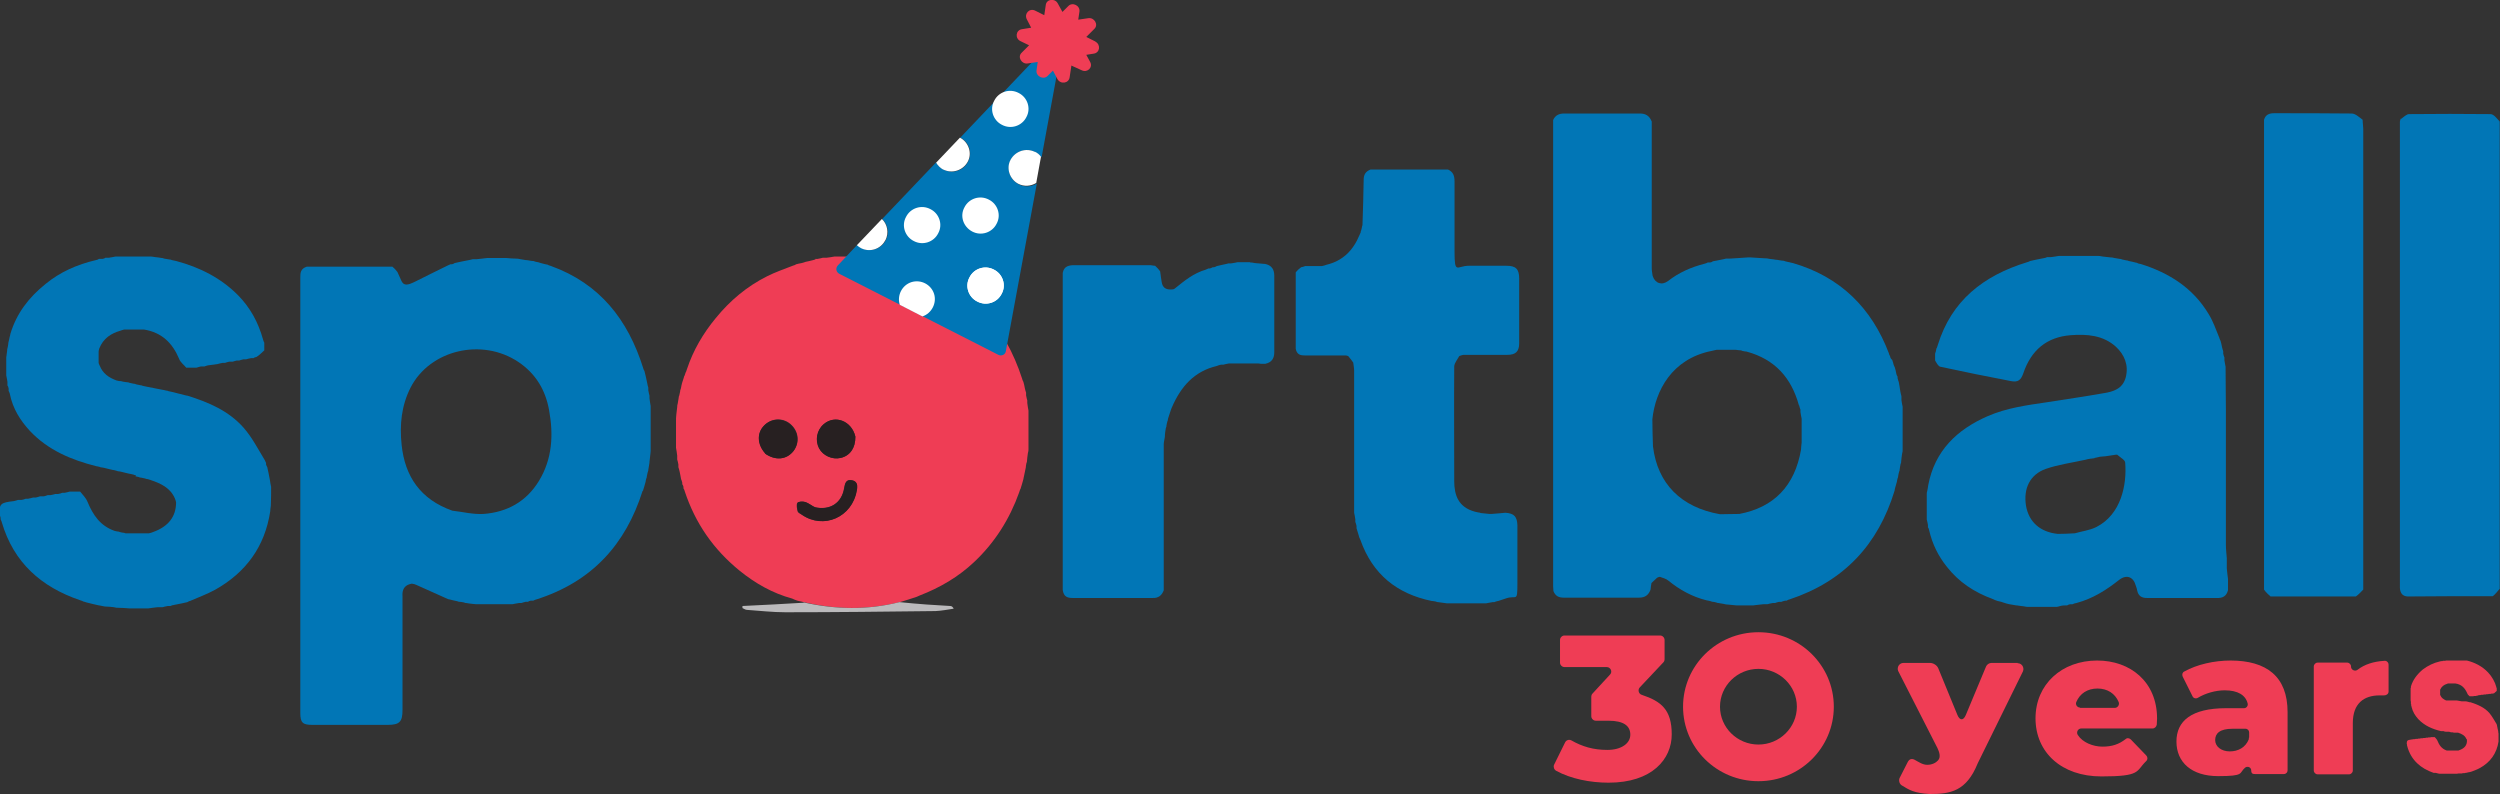 <?xml version="1.0" encoding="UTF-8"?> <svg xmlns="http://www.w3.org/2000/svg" id="Layer_1" version="1.1" viewBox="0 0 839.1 266.5"><rect x="0" y="0" width="839.1" height="266.5" fill="#333333" stroke="none"/><defs><style> .st0 { fill: #0076b6; } .st1 { fill: #bbbabc; } .st2 { fill: #ef3d55; } .st3 { fill: #0176b6; } .st4 { fill: #fff; } .st5 { fill: #272021; } </style></defs><g id="Word_marks"><g id="Word_mark_ENG"><g><path class="st2" d="M823.6,245.8c0,0-.1,0-.3,0-.2,0-.3,0-.5,0-.2,0-.5-.1-.8-.2-.2,0-.3,0-.3,0,0,0-.1,0-.3,0-.2,0-.3,0-.5,0-.2,0-.5-.1-.8-.2-.2,0-.3,0-.3,0,0,0-.1,0-.2,0-.2,0-.2,0-.3,0-2.9-.7-5.5-1.8-7.6-4-1.1-1.2-1.9-2.5-2.3-4.2,0-.2,0-.2-.1-.3,0,0,0-.1,0-.3,0-.2,0-.2-.1-.3,0,0,0-.2,0-.4,0-.3,0-.5-.1-.8,0-.6,0-1.3,0-2,0-.3,0-.5,0-.8,0,0,0-.2,0-.4,0-.2,0-.3,0-.5,0,0,0,0,0-.2,0-.2,0-.3.1-.4,0,0,0,0,0-.1,0-.2,0-.2,0-.3.7-2.3,2.1-4.1,4-5.7,1.7-1.3,3.6-2.2,5.7-2.7.2,0,.3,0,.3-.1,0,0,.2,0,.4,0,.2,0,.3,0,.3-.1,0,0,.2,0,.4,0,.3,0,.5,0,.7-.1.2,0,.3,0,.6,0,1.2,0,2.2,0,3.2,0,.2,0,.4,0,.7,0,.3,0,.5,0,.8,0,0,0,.1,0,.3,0,.3,0,.4,0,.6,0,0,0,.1,0,.3,0,.2,0,.3,0,.5,0,2.7.7,5.1,1.9,7.1,4,1.3,1.4,2.3,3.1,2.8,5,0,.2,0,.2.1.3,0,0,0,.1,0,.3v.6c-.3.2-.5.5-.9.8-.2,0-.3,0-.3.1,0,0-.1,0-.3,0-.3,0-.4,0-.6.1,0,0-.1,0-.3,0-.2,0-.3,0-.5.1,0,0-.1,0-.3,0-.2,0-.3,0-.5.1,0,0-.2,0-.4,0-.2,0-.3,0-.5.1,0,0-.1,0-.3,0-.3,0-.4,0-.6.1-.3,0-.6,0-1,.2-.2,0-.3,0-.5.1,0,0-.2,0-.4,0-.2,0-.3,0-.5.1,0,0-.1,0-.3,0-.4,0-.6,0-.9,0-.3-.3-.7-.6-.8-1-.8-1.8-1.9-3-4-3.3-.7,0-1.4,0-2,0,0,0-.1,0-.3,0-.2,0-.3,0-.4.1-1.1.3-1.9.9-2.4,2,0,.2,0,.2,0,.3,0,.4,0,.8,0,1.3,0,.2,0,.2.1.3.3.8,1,1.3,1.9,1.7.2,0,.2,0,.3,0,0,0,.2,0,.4,0,.2,0,.3,0,.5,0,0,0,.1,0,.3,0,.2,0,.3,0,.5,0,0,0,.1,0,.3,0,.2,0,.3,0,.5,0,0,0,.1,0,.3,0,.2,0,.3,0,.5,0,.6.1,1.1.2,1.7.3.2,0,.3,0,.5,0,0,0,.1,0,.3,0,.2,0,.3,0,.5,0,.4,0,.8.2,1.3.3.2,0,.2,0,.3,0,2.4.8,4.7,1.7,6.4,3.7.9,1.1,1.6,2.4,2.4,3.7,0,.2,0,.2.1.3,0,0,0,0,0,.2,0,.2,0,.2.1.3,0,.5.2.9.3,1.5,0,.3,0,.5.1.8,0,.7,0,1.3,0,2.1,0,.3,0,.5,0,.6-.6,4-2.8,7-6.3,8.9-.9.5-1.8.8-2.8,1.2-.2,0-.2,0-.3.1-.4,0-.9.2-1.5.3-.2,0-.3,0-.5.1,0,0-.1,0-.3,0-.3,0-.4,0-.6.1-.2,0-.3,0-.6,0-.4,0-.7,0-1.1.1-.7,0-1.4,0-2.2,0-.5,0-.8,0-1.2,0-.2,0-.3,0-.6,0-.3,0-.6,0-.8,0-.2,0-.3,0-.5,0-.2,0-.3,0-.4,0-.4,0-.9-.2-1.4-.3-.2,0-.2,0-.3,0,0,0,0,0-.1,0-.2,0-.2,0-.3,0-4.3-1.5-7.5-4.2-8.8-8.8,0-.2,0-.2-.1-.3,0,0,0,0,0-.2,0-.2,0-.3-.1-.4,0-1.1.1-1.3,1.6-1.5.2,0,.4,0,.5-.1,0,0,.2,0,.4,0,.2,0,.3,0,.5-.1,0,0,.1,0,.3,0,.3,0,.4,0,.6-.1,0,0,.1,0,.3,0,.2,0,.3,0,.5-.1,0,0,.2,0,.4,0,.2,0,.3,0,.5-.1,0,0,.1,0,.3,0,.3,0,.4,0,.6-.1,0,0,.1,0,.3,0,.2,0,.3,0,.5-.1,0,0,.1,0,.3,0,.3,0,.4,0,.6-.1,0,0,.1,0,.3,0,.4,0,.6,0,.9,0,.3.4.7.7.9,1.2.6,1.5,1.4,2.7,3.1,3.3.2,0,.2,0,.3,0,0,0,.1,0,.2,0,.2,0,.2,0,.3,0,0,0,.1,0,.3,0,.9,0,1.6,0,2.4,0,0,0,.1,0,.3,0,.2,0,.3,0,.4-.1,1.8-.6,2.7-1.7,2.6-3.4,0-.2,0-.3-.2-.4-.5-1.2-1.6-1.7-2.8-2.1-.2,0-.2,0-.3,0,0,0-.1,0-.3,0-.2,0-.3,0-.5,0,0,0-.1,0-.3,0-.1,0-.2,0-.3,0"></path><path class="st2" d="M789.1,223.7h0c0-.7-.6-1.3-1.3-1.3h-9.9c-.7,0-1.3.6-1.3,1.3v34.9c0,.7.6,1.3,1.3,1.3h10.5c.7,0,1.3-.6,1.3-1.3v-15.9c0-6.6,3.7-9.3,9-9.3s1,0,1.5,0c.8,0,1.5-.5,1.5-1.3v-9c0-.8-.7-1.4-1.4-1.3-3.6.2-6.7,1.2-9,3-.9.7-2.2,0-2.2-1"></path><path class="st2" d="M703.9,221.7c-11.9,0-20.7,8-20.7,19.4s8.7,19.5,22.1,19.5,11.5-1.7,15-5.1c.6-.5.6-1.4,0-2l-5.1-5.3c-.5-.5-1.3-.6-1.8-.1-2.2,1.7-4.5,2.5-7.7,2.5s-6.7-1.4-8.3-3.9c-.6-.9,0-2.2,1.2-2.2h23.9c.7,0,1.3-.6,1.4-1.3,0-.7.1-1.4.1-2,0-12.4-9-19.5-20.1-19.5M698.2,237.5c-1,0-1.7-1-1.3-1.9,1.2-2.8,3.7-4.5,7.1-4.5s5.9,1.7,7.1,4.5c.4.9-.3,2-1.3,2h-11.7Z"></path><path class="st2" d="M748.7,221.7c-5.5,0-11.3,1.3-15.6,3.7-.6.3-.8,1-.5,1.7l3.3,6.6c.3.7,1.2.9,1.8.5,2.5-1.5,5.9-2.5,9-2.5,4.4,0,7,1.6,7.7,4.4.2.8-.4,1.6-1.2,1.6h-6c-11.7,0-16.7,4.3-16.7,11.2s5,11.6,14,11.6,6.9-1,9-2.8c.8-.7,2.1-.2,2.1.9s.6,1.2,1.2,1.2h9.8c.7,0,1.2-.6,1.2-1.2v-19.6c0-11.9-7-17.3-19.2-17.3M754.8,247.6c0,.2,0,.3,0,.5-1.1,2.8-3.6,4.1-6.4,4.1s-4.9-1.6-4.9-3.8,1.5-3.8,5.8-3.8h4.4c.7,0,1.2.6,1.2,1.2v1.8Z"></path><path class="st2" d="M677.2,222.6c1.4,0,2.3,1.4,1.8,2.7l-15.2,30.9c-3.8,9.4-9.1,10.3-16.1,10.3-5.2-.3-6.8-1.3-9.4-2.9-.8-.5-1.1-1.7-.7-2.5l2.7-5.3c.5-1,1.3-1.3,2.3-.8,1.5.8,2.7,1.7,4.3,1.7s2.9-.7,3.6-1.5c1-1.1.4-2.8-.2-4.1l-13.2-25.9c-.5-1.3.4-2.7,1.8-2.7h8.9c1.1,0,2.4.8,2.8,1.9l6.4,15.6c.8,1.9,2,1.9,2.8,0l6.8-16.3c.3-.7,1.1-1.2,1.8-1.2h8.8Z"></path><path class="st2" d="M590.2,212.2c-14,0-25.3,11.2-25.3,25s11.3,25,25.3,25,25.3-11.2,25.3-25-11.3-25-25.3-25M590.2,249.9c-7.1,0-12.9-5.7-12.9-12.7s5.8-12.7,12.9-12.7,12.9,5.7,12.9,12.7c0,7-5.8,12.7-12.9,12.7"></path><path class="st2" d="M550.3,230.8l8-8.5c.3-.3.4-.7.4-1v-6.5c0-.8-.7-1.5-1.5-1.5h-32.1c-.8,0-1.5.7-1.5,1.5v7.6c0,.8.7,1.5,1.5,1.5h14.2c1.3,0,2,1.6,1.1,2.5l-5.9,6.4c-.3.3-.4.7-.4,1v6.6c0,.8.7,1.5,1.5,1.5h4.2c5.3,0,7.4,1.8,7.4,4.7s-3,5.1-7.7,5.1-8.4-1.1-12.1-3.2c-.8-.4-1.7-.1-2.1.7l-3.7,7.5c-.3.7,0,1.6.7,2,4.9,2.7,11.4,4,17.6,4,14.6,0,21.2-7.9,21.2-16.2s-3.5-11.1-10.1-13.3c-1-.3-1.4-1.7-.6-2.5"></path><g><path class="st3" d="M45.6,159.5c-.2,0-.4,0-.8-.2-.6-.2-1-.2-1.4-.3-.7-.2-1.5-.3-2.5-.6-.5-.1-.8-.2-1-.2-.2,0-.4,0-.8-.2-.6-.2-1-.2-1.4-.3-.7-.2-1.5-.3-2.5-.6-.5-.1-.8-.2-1-.2-.2,0-.4,0-.8-.2-.5-.1-.7-.2-1-.2-8.4-2.1-16.3-5.4-22.4-11.9-3.2-3.5-5.7-7.4-6.7-12.4-.1-.5-.3-.7-.4-1,0-.2,0-.4,0-.8-.1-.5-.2-.8-.4-1,0-.3,0-.6,0-1.2-.1-.9-.3-1.6-.4-2.2,0-1.9,0-3.8,0-6,.1-1,.2-1.6.3-2.3,0-.3,0-.6.2-1.2.1-.6.2-1,.2-1.4,0,0,0-.1.1-.5.2-.6.2-.9.3-1.3,0,0,0-.2.1-.4.1-.4.2-.7.2-.9,2.1-6.9,6.2-12.2,11.8-16.7,4.9-4,10.5-6.5,16.9-8,.5-.1.8-.2,1-.4.3,0,.6,0,1.2,0,.5-.1.8-.2,1-.4.3,0,.6,0,1.2,0,.9-.1,1.6-.3,2.2-.4.5,0,.9,0,1.7,0,3.4,0,6.5,0,9.5,0,.6,0,1.2,0,2.1.2,1,.1,1.6.2,2.2.3.2,0,.4,0,.8.2.8.1,1.3.2,1.8.3.2,0,.4,0,.8.2.6.1,1,.2,1.4.3,7.9,2.1,15.1,5.7,20.9,11.6,4,4.1,6.7,9,8.3,14.8.1.5.3.8.4,1,0,.2,0,.4,0,.9,0,.8,0,1.3,0,1.7-.8.7-1.5,1.5-2.6,2.2-.5.1-.8.2-1,.4-.2,0-.4,0-.8,0-.8.1-1.2.3-1.7.4-.2,0-.4,0-.9,0-.6.1-1,.3-1.4.4-.2,0-.4,0-.8,0-.6.1-1,.3-1.4.4-.3,0-.6,0-1.2,0-.6.1-1,.3-1.4.4-.2,0-.4,0-.8,0-.8.1-1.2.3-1.7.4-.9.1-1.8.3-3,.4-.7.1-1,.3-1.4.4-.3,0-.6,0-1.2,0-.6.1-1,.3-1.4.4-.2,0-.4,0-.9,0-1.1,0-1.8,0-2.6,0-.8-1-2-1.8-2.4-3-2.2-5.2-5.7-8.8-11.8-9.8-2.2,0-4,0-5.8,0-.2,0-.4,0-.8,0-.6.1-.9.3-1.3.4-3.1.9-5.7,2.5-7.1,6-.1.5-.2.7-.2,1,0,1.2,0,2.3,0,3.8.1.5.3.7.4,1,1,2.5,2.9,3.9,5.6,4.9.5.1.7.2,1,.2.3,0,.6,0,1.2.2.6.1,1,.2,1.4.2.2,0,.4,0,.8.2.6.1,1,.2,1.4.3.2,0,.4,0,.8.2.6.1,1,.2,1.4.3.2,0,.4,0,.8.2.6.1,1,.2,1.4.3,1.6.3,3.2.6,5.1,1,.7.1,1,.2,1.4.3.2,0,.4,0,.8.2.6.1,1,.2,1.4.3,1.2.3,2.4.6,3.9,1,.5.1.7.2,1,.2,7.1,2.2,13.9,5.1,18.9,10.8,2.8,3.2,4.8,7.1,7.1,10.9.2.5.3.7.4.9,0,0,0,.1,0,.5.1.4.3.7.4.9.3,1.3.6,2.7.9,4.4.1,1,.3,1.6.4,2.2,0,2,0,4-.1,6.3-.1.9-.2,1.4-.2,1.9-1.8,11.9-8.2,20.6-18.6,26.4-2.6,1.4-5.3,2.4-8.3,3.7-.5.1-.7.3-.9.4-1.3.3-2.7.6-4.3.9-.7.1-1,.2-1.4.4-.2,0-.4,0-.9,0-.8.1-1.3.3-1.7.4-.5,0-.9,0-1.7,0-1.3.1-2.2.3-3.1.4-2,0-4,0-6.4,0-1.4-.1-2.5-.2-3.6-.2-.5,0-.9,0-1.6-.2-1-.1-1.6-.2-2.3-.2-.4,0-.9,0-1.6-.2-.5-.1-.8-.2-1.1-.2-1.3-.3-2.7-.6-4.2-1-.5-.2-.7-.2-1-.3,0,0-.1,0-.4-.2-.4-.1-.7-.2-.9-.3-12.8-4.4-22.1-12.5-26.1-26.1-.1-.5-.3-.7-.4-1,0,0,0-.1,0-.5-.1-.6-.3-.9-.4-1.3,0-3.4.4-3.8,4.8-4.3.7-.1,1.1-.3,1.4-.4.3,0,.6,0,1.2,0,.6-.1,1-.2,1.4-.4.2,0,.4,0,.8,0,.8-.1,1.2-.3,1.7-.4.2,0,.4,0,.9,0,.6-.1,1-.3,1.4-.4.3,0,.6,0,1.2,0,.7-.1,1-.3,1.4-.4.2,0,.4,0,.9,0,.8-.1,1.2-.3,1.7-.4.2,0,.4,0,.9,0,.6-.1,1-.2,1.4-.4.2,0,.4,0,.8,0,.8-.1,1.2-.3,1.7-.4.2,0,.4,0,.9,0,1.1,0,1.8,0,2.6,0,.9,1.1,2,2.2,2.5,3.5,1.8,4.3,4.2,8,9.1,9.7.5.1.8.2,1,.2.2,0,.4,0,.8.2.5.1.7.2,1,.2.2,0,.4,0,.8.2,2.5,0,4.8,0,7,0,.2,0,.4,0,.9,0,.6-.1,1-.3,1.3-.4,5.1-1.8,7.8-5.1,7.8-10-.1-.6-.3-1-.4-1.3-1.5-3.5-4.6-5-8.2-6.2-.5-.2-.7-.2-1-.3-.2,0-.4,0-.8-.2-.6-.1-1-.2-1.4-.3-.2,0-.4,0-.8-.2-.5-.1-.8-.2-1-.2"></path><path class="st3" d="M215.7,164.7c-5.7,18.1-17.1,30.6-35.7,36.5-.5.1-.7.3-1,.4-.2,0-.4,0-.8,0-.5.1-.8.2-1,.4-.2,0-.4,0-.8,0-.6.1-1,.3-1.4.4-.2,0-.4,0-.8,0-.9.1-1.5.3-2.2.4-.3,0-.6,0-1.3,0-3.7,0-7,0-10.3,0-.5,0-.9,0-1.7-.1-1-.1-1.6-.2-2.2-.3-.2,0-.4,0-.8-.2-.6-.1-1-.2-1.4-.2-.2,0-.4,0-.8-.2-.6-.1-1-.2-1.4-.3,0,0-.1,0-.4-.1-.6-.2-.9-.2-1.3-.3-3.6-1.6-7.1-3.2-10.7-4.8-.4-.2-.8-.3-1.5-.4-.6.1-1,.3-1.3.4-1.6.8-1.9,2.2-1.8,3.8,0,12.7,0,25.5,0,38.2,0,4-1,5-5,5h-25.2c-3.3,0-4.1-.7-4.1-4,0-48.7,0-97.4,0-146.1,0-1.5,0-3,2.2-3.7,9.8,0,19.3,0,28.7,0,.6.5,1.1,1,1.7,1.8.2.5.3.7.4.9.6,1.1,1,2.9,2,3.2,1,.4,2.6-.4,3.8-1,3.5-1.7,6.9-3.5,10.7-5.3.5-.2.7-.3.9-.4,0,0,.1,0,.5,0,.5-.1.7-.3.9-.4,1.3-.3,2.7-.6,4.3-.9.8-.1,1.3-.3,1.8-.4.3,0,.6,0,1.3,0,1.4-.1,2.4-.3,3.5-.4,2,0,4,0,6.4,0,1.3.1,2.2.2,3.2.2.4,0,.9,0,1.6.2.8.1,1.3.2,1.8.3.2,0,.4,0,.9.1.6.1,1,.2,1.4.2.2,0,.4,0,.8.2.5.1.7.2,1,.2.6.2,1.2.4,2.1.6.5.1.7.2,1,.2,0,0,.1,0,.4.2.4.1.7.2.9.3,16.3,5.9,25.8,18,30.9,34.3.1.5.3.7.4.9.3,1.2.6,2.4.9,3.9.1.8.3,1.3.4,1.7,0,.2,0,.4,0,.9.1.8.3,1.3.4,1.8,0,.2,0,.4,0,.9.1,1.1.3,1.8.4,2.6,0,.3,0,.7,0,1.4,0,4.7,0,9,0,13.4,0,.3,0,.6-.1,1.3-.1,1.1-.2,1.8-.3,2.6,0,.2,0,.4-.1.9-.1.8-.2,1.3-.3,1.8,0,.2,0,.4-.2.8-.1.6-.2,1-.3,1.4,0,.2,0,.4-.2.8-.1.5-.2.7-.2,1-.2.6-.3,1.2-.6,2.1-.2.5-.2.7-.3,1M151.8,171.4c3.5.4,7,1.3,10.5,1.1,8-.6,14.4-4.2,18.6-11.1,4.5-7.4,4.9-15.5,3.4-23.7-1.2-6.8-4.5-12.3-10.3-16.2-12.2-8.2-29.7-4.1-36.2,8.6-3.1,6.1-3.7,12.6-3,19.2,1.1,10.6,6.3,18.3,17,22.1"></path><path class="st3" d="M419.5,88.1c.5,0,.9,0,1.7.2,1.4.1,2.4.2,3.5.3,2.2.5,3,1.9,3,4,0,8.5,0,17.1,0,25.6,0,1.9-.7,3.4-3,3.9-.6,0-1,0-1.3,0-.2,0-.4,0-.9-.1-3.3,0-6.2,0-9.2,0-.2,0-.4,0-.9,0-.8.1-1.3.3-1.8.4-.2,0-.4,0-.8,0-.6.1-1,.3-1.3.4-7.7,1.8-12.2,7-15.2,14-.4.9-.6,1.8-1,2.9-.2.5-.2.7-.3,1,0,.2,0,.4-.2.8-.2.6-.2,1-.3,1.4,0,.2,0,.4-.2.8-.2.9-.2,1.5-.3,2.2,0,.4,0,.9-.2,1.7-.1.7-.2,1-.2,1.4,0,16.4,0,32.7,0,49.1-.6,1.7-1.8,2.7-3.7,2.6-9,0-18,0-26.9,0-1.7,0-3-.4-3.3-2.7,0-26.7,0-53,0-79.3,0-9,0-18.1,0-27.1.4-2.3,2.1-2.6,4-2.6,8.4,0,16.8,0,25.5,0,.7.1,1.1.2,1.5.2.5.5,1.1,1,1.7,1.9.2,1.4.3,2.4.5,3.5.3,2.1,1.6,2.8,3.9,2.5.5-.2.6-.3.8-.5,3-2.4,6-4.9,10.1-6.1.5-.2.7-.3.9-.4,0,0,.2,0,.5,0,.4-.1.7-.3.9-.4,0,0,.2,0,.5,0,.4-.1.7-.3.9-.4.6-.1,1.2-.3,2.2-.5.8-.1,1.2-.3,1.7-.4.2,0,.4,0,.9,0,.9-.1,1.6-.3,2.2-.4.3,0,.6,0,1.3,0,1.2,0,2.1,0,3,0"></path><path class="st3" d="M457.3,75.6c.2-5.1.3-10.2.4-15.2,0-1.6.5-2.8,2.3-3.5,8.9,0,17.5,0,26,0,1.8.8,2.2,2.2,2.2,4,0,7.8,0,15.6,0,23.5s.8,4.8,4.8,4.8,8.4,0,12.6,0c3.2,0,4.3,1.1,4.3,4.3,0,7.2,0,14.5,0,21.7,0,2.8-1.2,3.9-4,3.9-4.8,0-9.6,0-14.7,0-.7.1-1,.3-1.4.4-.6,1.1-1.6,2.3-1.7,3.4-.1,12.9,0,25.7,0,38.6,0,4.7,1.4,8.7,6.8,10.2.6.2,1,.2,1.3.3.2,0,.4,0,.8.2,1.2.1,2.1.2,3,.3,0,0,.2,0,.6,0,1.8-.1,3.2-.3,4.7-.4,2.9.2,3.9,1.3,4,4.2,0,6.5,0,13,0,19.5s-.3,3.9-3.7,5c-.8.3-1.6.5-2.7.9-.7.1-1,.3-1.4.4,0,0-.2,0-.5,0-.9.1-1.5.3-2.2.4-.3,0-.6,0-1.3,0-4.1,0-7.9,0-11.7,0-.2,0-.4,0-.9-.1-.9-.1-1.5-.2-2.2-.3-.2,0-.4,0-.8-.2-.6-.1-1-.2-1.4-.2-11.6-2.4-19.8-8.9-23.9-20.5-.2-.5-.3-.7-.4-.9-.1-.5-.3-1-.5-1.7-.2-.6-.3-1-.4-1.3,0-.2,0-.4,0-.8-.1-.6-.3-1-.4-1.3,0-.2,0-.4,0-.9-.1-.9-.3-1.6-.4-2.2,0-.7,0-1.5,0-2.6,0-15.3,0-30.2,0-45.1,0-.9-.2-1.8-.3-2.7-.5-.7-1-1.4-1.7-2.2-.5-.2-.8-.2-1-.2-4.5,0-9.1,0-13.6,0-1.3,0-2.6-.2-3-2.2,0-8.8,0-17.2,0-25.7.5-.6,1-1.1,1.8-1.7.7-.1,1-.3,1.4-.4,1.7,0,3.5,0,5.6,0,.7-.1,1.1-.3,1.4-.4,5.5-1.3,9-4.7,11.2-10,.2-.4.3-.7.4-.9,0-.2,0-.3.2-.8.2-.6.2-1,.3-1.4"></path><path class="st3" d="M635.1,120.8c.2.5.3,1,.5,1.7.2.5.3.7.4.9.2.6.3,1.2.5,2.1.1.5.3.7.4.9,0,0,0,.1,0,.5.1.6.3,1,.4,1.3.2.9.3,1.8.5,3,.1.8.3,1.3.4,1.8,0,.3,0,.6,0,1.3.1,1,.3,1.6.4,2.2,0,.5,0,.9,0,1.7,0,4.6,0,8.8,0,12.9,0,.3,0,.6-.2,1.3-.2,1.1-.2,1.9-.3,2.6,0,.2,0,.4-.2.8-.2.8-.2,1.3-.3,1.8,0,.2,0,.4-.2.8-.2.6-.2,1-.3,1.4,0,.2,0,.4-.2.8-.1.5-.2.7-.2,1-.2.6-.3,1.2-.6,2.1-.1.5-.2.7-.2,1-5.5,18-16.9,30.4-35.3,36.5-.5.1-.7.3-.9.4,0,0-.2,0-.5,0-.6.1-1,.3-1.3.4-.2,0-.4,0-.8,0-.6.1-1,.3-1.3.4-.2,0-.4,0-.8,0-.8.1-1.3.3-1.8.4-.3,0-.7,0-1.3,0-1.4.1-2.4.3-3.5.4-1.7,0-3.5,0-5.5,0-1.3-.1-2.2-.2-3.1-.3-.3,0-.6,0-1.2-.2-.8-.1-1.3-.2-1.8-.3-.2,0-.3,0-.8-.2-.5-.1-.8-.2-1-.2-.2,0-.4,0-.8-.2-.6-.2-1-.2-1.4-.3-4.8-1.2-9-3.5-12.8-6.6-.7-.6-1.7-.9-2.9-1.3-.5.1-.8.2-1,.4-.5.5-1.1,1-1.8,1.7-.2.9-.2,1.6-.3,2.2-.7,1.9-1.9,2.7-3.9,2.7-8.4,0-16.8,0-25.2,0-1.7,0-2.8-.5-3.5-2.2,0-.8-.1-1.2-.1-1.6,0-52.2,0-104.3,0-156.5.7-1.6,2-2.2,3.7-2.2,8.5,0,16.9,0,25.4,0,1.9,0,3.2.7,4,2.7,0,16.7,0,33,0,49.3,0,.8.2,1.7.3,2.5.8,2.5,3.1,3.3,5.2,1.7,3.6-2.8,7.6-4.6,12.3-5.8.5-.1.8-.3,1-.4.2,0,.3,0,.8,0,.5-.1.7-.2.9-.4.8-.1,1.5-.3,2.6-.5.8-.1,1.3-.3,1.8-.4.3,0,.6,0,1.3,0,2.3-.1,4.2-.3,6.1-.4.2,0,.3,0,.8,0,1.8.1,3.3.2,4.8.3.5,0,.9,0,1.7.2,1,.1,1.6.2,2.2.3.2,0,.4,0,.8.1.7.1,1,.2,1.4.2.2,0,.4,0,.8.2.6.2,1,.2,1.3.3,0,0,.2,0,.4.1.5.1.7.2.9.2,15.8,4.6,26.4,15,32.2,30.3,0,.3.2.5.4,1,.1.5.2.7.4.9M603.8,136.1c-2.5-9.2-8-15.5-17.6-18.1-.4,0-.7-.1-1.3-.2,0,0-.2,0-.5-.2-.5,0-1-.1-1.9-.2-2,0-4,0-6.3,0-.5.1-1,.2-1.8.4-13.3,2.7-18.8,13.4-19.8,22.9,0,2.9.1,5.9.2,9.1,1.5,12.5,9.4,20.5,22.5,22.8,2,0,4.1-.1,6.5-.1,11.6-2.2,18.6-9.4,20.7-21.6,0-.6.1-1.3.2-2.3,0-2.6,0-5.2,0-8.1-.1-.6-.3-1.3-.4-2.2,0-.2,0-.4,0-.8-.1-.4-.3-.7-.4-1.4"></path><path class="st3" d="M690.3,203.7c-.5,0-.9,0-1.7,0-2.8,0-5.3,0-7.7,0-.5,0-.9,0-1.7-.2-1-.1-1.6-.2-2.2-.3-.2,0-.4,0-.8-.1-.8-.1-1.3-.2-1.8-.3-.6-.1-1.2-.3-2.1-.6-.5-.2-.7-.2-1-.3-.5-.1-1-.2-1.7-.5-.4-.2-.7-.3-.9-.4-6-2.2-11.2-5.6-15.2-10.7-2.9-3.6-4.9-7.6-6-12.3-.1-.5-.2-.8-.4-1,0-.2,0-.4,0-.8-.1-.8-.3-1.3-.4-1.8,0-.2,0-.4,0-.9,0-2.8,0-5.3,0-7.7,0-.3,0-.6.2-1.2.2-.8.2-1.3.3-1.8,2.2-11.5,9.6-18.6,19.9-23.1,6.4-2.8,13.2-3.7,20-4.7,6.3-1,12.6-1.9,18.8-3,3.4-.5,6.6-1.5,7.6-5.4,1-4-.4-7.5-3.3-10.2-4.3-3.9-9.7-4.3-15.1-3.9-8.2.6-13.4,5.1-16,12.8-.8,2.3-1.8,3.1-4.2,2.6-7.9-1.5-15.7-3.1-23.6-4.8-.7-.1-1.2-1.1-1.8-2.1,0-.9,0-1.5,0-2.1,0-.2,0-.4.2-.8.1-.5.2-.8.2-1,0,0,0-.1.2-.4.2-.4.2-.7.3-.9,4.6-14.9,15.3-23.3,30-27.8.5-.1.7-.3,1-.4,1.3-.3,2.7-.6,4.3-.9.7-.1,1-.2,1.4-.4.3,0,.6,0,1.3,0,1.1-.1,1.8-.3,2.6-.4.5,0,.9,0,1.8,0,4,0,7.6,0,11.2,0,.5,0,.9,0,1.7.2,1.1.1,1.9.2,2.7.3.3,0,.6,0,1.3.2.8.1,1.3.2,1.8.3.2,0,.4,0,.8.2.6.1,1,.2,1.4.3.2,0,.4,0,.8.2.6.1,1,.2,1.4.3,0,0,.1,0,.4.1.4.1.7.2.9.2,0,0,.1,0,.4.2.4.1.7.2.9.2,9.6,3,17.6,8.1,22.8,16.8,1.5,2.4,2.4,5.1,3.6,8,.1.5.3.7.4,1,.2.6.3,1.2.5,2.1.1.6.3,1,.4,1.4,0,.2,0,.4,0,.8.1.6.3,1,.4,1.3,0,.2,0,.4,0,.9.1.9.3,1.6.4,2.2,0,.3,0,.6,0,1.3,0,4.7.1,9,.1,13.4,0,15,0,30.1,0,45.1,0,1.5.2,3,.3,4.5,0,1,0,2,0,3.4.1,1.4.3,2.5.4,3.5,0,.5,0,.9,0,1.7,0,.9,0,1.5,0,2.1-.5,2-1.8,2.7-3.8,2.6-7.8,0-15.6,0-23.4,0-1.7,0-2.9-.6-3.3-2.6-.1-.7-.3-1-.4-1.4-.8-3.1-3.1-4-5.6-2.1-4.3,3.4-8.8,6.3-14.4,7.8-.7.1-1,.3-1.3.4-.2,0-.4,0-.8,0-.5.1-.7.2-1,.4-.2,0-.4,0-.8,0-.9,0-1.6.2-2.2.4M703,153.8c-1,.1-2,.2-3,.5-4.5,1-9.1,1.6-13.4,3.1-5.3,1.9-7.5,6.6-6.6,12.3.9,5.4,4.7,8.9,10.7,9.5,1.8,0,3.6-.1,5.7-.2,2.4-.7,5-1,7.2-2.1,8.3-4.2,10.3-14.1,9.7-21.6,0-.9-1.6-1.7-2.7-2.7-.7,0-1.3.2-2.3.3-1,.2-2.1.3-3.5.4-.5.1-1,.3-1.8.4"></path><path class="st3" d="M805.9,39.9c.9-.6,1.8-1.6,2.7-1.6,9.1-.1,18.2-.1,27.3,0,1.1,0,2.1,1.4,3.1,2.5,0,51.6,0,102.9,0,154.2s0,1.7,0,2.6c-.7.8-1.3,1.7-2.3,2.5-9.8,0-19.2,0-28.6.1-1.8-.1-2.5-1.2-2.6-2.9,0-.4,0-.9,0-1.3,0-51.6,0-103.3,0-155.2.1-.5.2-.8.3-1"></path><path class="st3" d="M793,198.1c-.7.7-1.3,1.4-2.3,2.1-9.8,0-19.2,0-28.6,0-.7-.6-1.5-1.3-2.2-2.3,0-6.4,0-12.4,0-18.4,0-46.4,0-92.9,0-139.3.5-1.7,1.7-2.2,3.4-2.2,8.7,0,17.4,0,26,.1,1.2,0,2.4,1.1,3.7,2.1,0,1.2.2,2.1.2,3,0,50.6,0,101.1,0,151.7,0,1,0,2,0,3"></path><path class="st2" d="M273.5,86.9c.2,0,.4,0,.9,0,.8-.1,1.3-.3,1.8-.4.3,0,.6,0,1.3,0,1.1-.1,1.9-.3,2.6-.4.5,0,1,0,1.8,0,3.1,0,5.8,0,8.5,0,.6,0,1.2,0,2.1.2,1.1.1,1.9.2,2.7.3.2,0,.4,0,.9.1.8.1,1.3.2,1.8.2.9.2,1.8.4,2.9.6.5.1.8.2,1,.2.6.2,1.2.3,2.1.6.5.1.7.2,1,.2.9.3,1.8.6,3,1,.5.2.7.2.9.3,17.3,6.9,28.5,19.5,34.3,37.4.1.5.3.7.4,1,.2.6.3,1.2.5,2.2.1.6.3,1,.4,1.4,0,.2,0,.4,0,.9.1.8.3,1.2.4,1.7,0,.2,0,.4,0,.9.1,1.1.3,1.8.4,2.5,0,.3,0,.7,0,1.4,0,4.1,0,7.9,0,11.6,0,.3,0,.7-.2,1.3-.2,1.1-.2,1.8-.3,2.6,0,.2,0,.4-.2.8-.1.6-.2,1-.2,1.4-.2.9-.4,1.8-.6,2.9-.1.5-.2.8-.2,1-.2.6-.3,1.2-.6,2.1-.2.5-.2.7-.3,1,0,0,0,.1-.2.4-.2.4-.2.7-.3.9-3.2,9-8.2,16.9-15.1,23.4-5.3,5-11.4,8.6-18.4,11.3-.5.2-.7.3-.9.4-1.8.6-3.6,1.2-5.7,1.8-11,2.7-21.6,2.5-32.2,0,0,0-.2,0-.4-.1-.5-.1-.7-.2-.9-.2-.5-.1-1-.2-1.7-.5-.4-.2-.7-.3-.9-.4-6.6-1.8-12.4-5.1-17.7-9.4-8.7-7.1-14.8-15.8-18.4-26.7-.1-.5-.3-.7-.4-.9,0,0,0-.1,0-.5-.1-.5-.3-.7-.4-.9,0,0,0-.2,0-.5-.1-.6-.3-.9-.4-1.2-.1-.8-.3-1.5-.5-2.6-.1-.6-.3-1-.4-1.4,0-.2,0-.4,0-.9-.1-.8-.3-1.2-.4-1.7,0-.3,0-.6,0-1.3-.1-1.1-.3-1.9-.4-2.6,0-.6,0-1.2,0-2.2,0-2.5,0-4.7,0-6.8,0-.6,0-1.2.1-2.1.1-1.1.2-1.9.3-2.6,0-.3,0-.6.2-1.3.1-.8.2-1.3.3-1.8,0-.2,0-.4.2-.8.1-.6.2-1,.3-1.4,0-.2,0-.4.2-.8.1-.5.2-.8.2-1,.1-.6.3-1.2.6-2.1.2-.5.2-.7.3-1,0,0,0-.1.2-.4.1-.4.2-.7.3-.9,0,0,0-.1.2-.4.1-.4.2-.7.3-.9,2.1-6.3,5.4-11.9,9.6-17,4.8-5.9,10.5-10.7,17.3-14.1,2.8-1.4,5.7-2.4,8.8-3.6.5-.1.7-.3.9-.4.5-.1,1-.3,1.8-.4.6-.1,1-.3,1.3-.4.6-.1,1.3-.3,2.2-.5.6-.1,1-.3,1.3-.4M256.9,152.3c3.4,2.4,7.2,2,9.5-1,2.1-2.8,1.7-6.6-1.1-9-2.6-2.2-6.4-2-8.8.5-2.5,2.5-2.4,6.3.5,9.4M287.1,146.5c-1.2-5.2-6.8-7.4-10.6-4.1-2.3,2-3,5.4-1.5,8.1,1.3,2.5,4.4,3.9,7.2,3.2,3.1-.7,5-3.3,4.9-7.3M273.4,170.3c-1-.6-2-1.5-3.2-1.8-.8-.2-2.3-.2-2.6.3-.4.7-.1,1.9.1,2.8.1.5.8.8,1.3,1.1,7.3,5.1,17,.9,18.5-8.1.3-1.5.3-3.1-1.6-3.4-1.9-.4-2.3,1-2.6,2.6-.8,5-4.7,7.6-9.9,6.4"></path><path class="st1" d="M269.8,202.2c10.7,2.4,21.4,2.6,32.1-.1,3.2.3,6.1.6,9.1.8,2.7.2,5.3.3,8,.5.4,0,.8.3,1.1.9-2,.3-4,.7-6.1.8-16.8.2-33.6.4-50.4.4-4.3,0-8.6-.5-12.9-.8-.5,0-1-.4-1.5-.6,0-.2,0-.5,0-.7,6.8-.3,13.6-.7,20.5-1.1"></path><g><path class="st5" d="M256.8,152.2c-2.7-3-2.8-6.8-.4-9.3,2.4-2.5,6.2-2.7,8.8-.5,2.8,2.4,3.2,6.2,1.1,9-2.3,2.9-6,3.3-9.6.8"></path><path class="st5" d="M287.1,146.6c0,3.8-1.9,6.4-5,7.1-2.8.6-5.9-.8-7.2-3.2-1.4-2.7-.8-6.1,1.5-8.1,3.8-3.3,9.4-1.2,10.7,4.2"></path><path class="st5" d="M273.6,170.3c5.1,1.1,9-1.5,9.8-6.5.2-1.6.6-3,2.6-2.6,1.9.4,1.9,1.9,1.6,3.4-1.5,9-11.2,13.3-18.5,8.1-.5-.3-1.1-.7-1.3-1.1-.2-.9-.5-2.2-.1-2.8.3-.5,1.8-.6,2.6-.3,1.1.4,2.1,1.2,3.4,1.8"></path></g><g><path class="st0" d="M341.9,61.8c-3-1.5-4.2-5.2-2.6-8.1,1.5-3,5.2-4.2,8.2-2.6.8.4,1.5,1,2.1,1.7l7-38c.3-1.7-1.8-2.8-3-1.5l-31.3,32.9c3,1.5,4.2,5.2,2.6,8.1-1.5,3-5.2,4.2-8.2,2.6-1.1-.6-1.9-1.4-2.5-2.4l-18.1,19c1.9,1.8,2.5,4.7,1.2,7.1-1.5,3-5.2,4.2-8.2,2.6-.5-.3-1-.6-1.4-1l-6.5,6.9c-.8.9-.6,2.2.5,2.8l53.4,27.2c1,.5,2.3,0,2.5-1.2l10.4-56.3c-1.8,1.1-4,1.3-6,.3"></path><path class="st4" d="M297.2,80.6c1.2-2.4.7-5.3-1.2-7.1l-8.4,8.8c.4.4.9.7,1.4,1,3,1.5,6.6.3,8.1-2.6"></path><path class="st4" d="M316.6,56.9c3,1.5,6.6.3,8.2-2.6s.3-6.6-2.6-8.1l-8,8.4c.6,1,1.4,1.8,2.5,2.4"></path><path class="st4" d="M347.4,51c-3-1.5-6.6-.3-8.2,2.6s-.3,6.6,2.6,8.1c2,1,4.2.8,6-.3l1.6-8.8c-.5-.7-1.2-1.3-2.1-1.7"></path><path class="st4" d="M325.4,93.1c1.5-3,5.2-4.2,8.2-2.6,3,1.5,4.2,5.2,2.6,8.1-1.5,3-5.2,4.2-8.2,2.6-3-1.5-4.2-5.2-2.6-8.1"></path><path class="st4" d="M302,102.3c-1-3.2.8-6.6,3.9-7.6,3.2-1,6.6.8,7.6,3.9s-.8,6.6-3.9,7.6"></path><path class="st4" d="M304.1,72.8c1.5-3,5.2-4.2,8.2-2.6,3,1.5,4.2,5.2,2.6,8.1-1.5,3-5.2,4.2-8.2,2.6-3-1.5-4.2-5.2-2.6-8.1"></path><path class="st4" d="M333.7,33.8c1.5-3,5.2-4.2,8.2-2.6,3,1.5,4.2,5.2,2.6,8.1-1.5,3-5.2,4.2-8.2,2.6-3-1.5-4.2-5.2-2.6-8.1"></path><path class="st4" d="M325.4,93.1c1.5-3,5.2-4.2,8.2-2.6,3,1.5,4.2,5.2,2.6,8.1-1.5,3-5.2,4.2-8.2,2.6-3-1.5-4.2-5.2-2.6-8.1"></path><path class="st4" d="M323.7,69.6c1.5-3,5.2-4.2,8.2-2.6,3,1.5,4.2,5.2,2.6,8.1-1.5,3-5.2,4.2-8.2,2.6s-4.2-5.2-2.6-8.1"></path></g><path class="st2" d="M367.6,13.9l-3-1.5,2.7-2.7c1.5-1.4,0-3.9-2-3.6l-3.4.5.4-2.7c.3-2-2.3-3.3-3.7-1.9l-2,2-1.6-2.9c-1-1.8-3.8-1.4-4,.6l-.5,3.4-3-1.5c-1.9-1-3.8.9-2.9,2.8l1.5,2.9-3.1.5c-2.1.3-2.4,3.1-.5,4l2.9,1.4-2.5,2.5c-1.5,1.4,0,3.9,2,3.6l3.4-.5-.4,2.8c-.3,2,2.3,3.3,3.7,1.9l1.8-1.8,1.5,2.8c1,1.9,3.8,1.5,4.1-.5l.6-4,3.5,1.6c1.9.9,3.8-1,2.8-2.8l-1.3-2.4,2.5-.4c2.1-.3,2.4-3,.6-4"></path></g></g></g></g></svg> 
